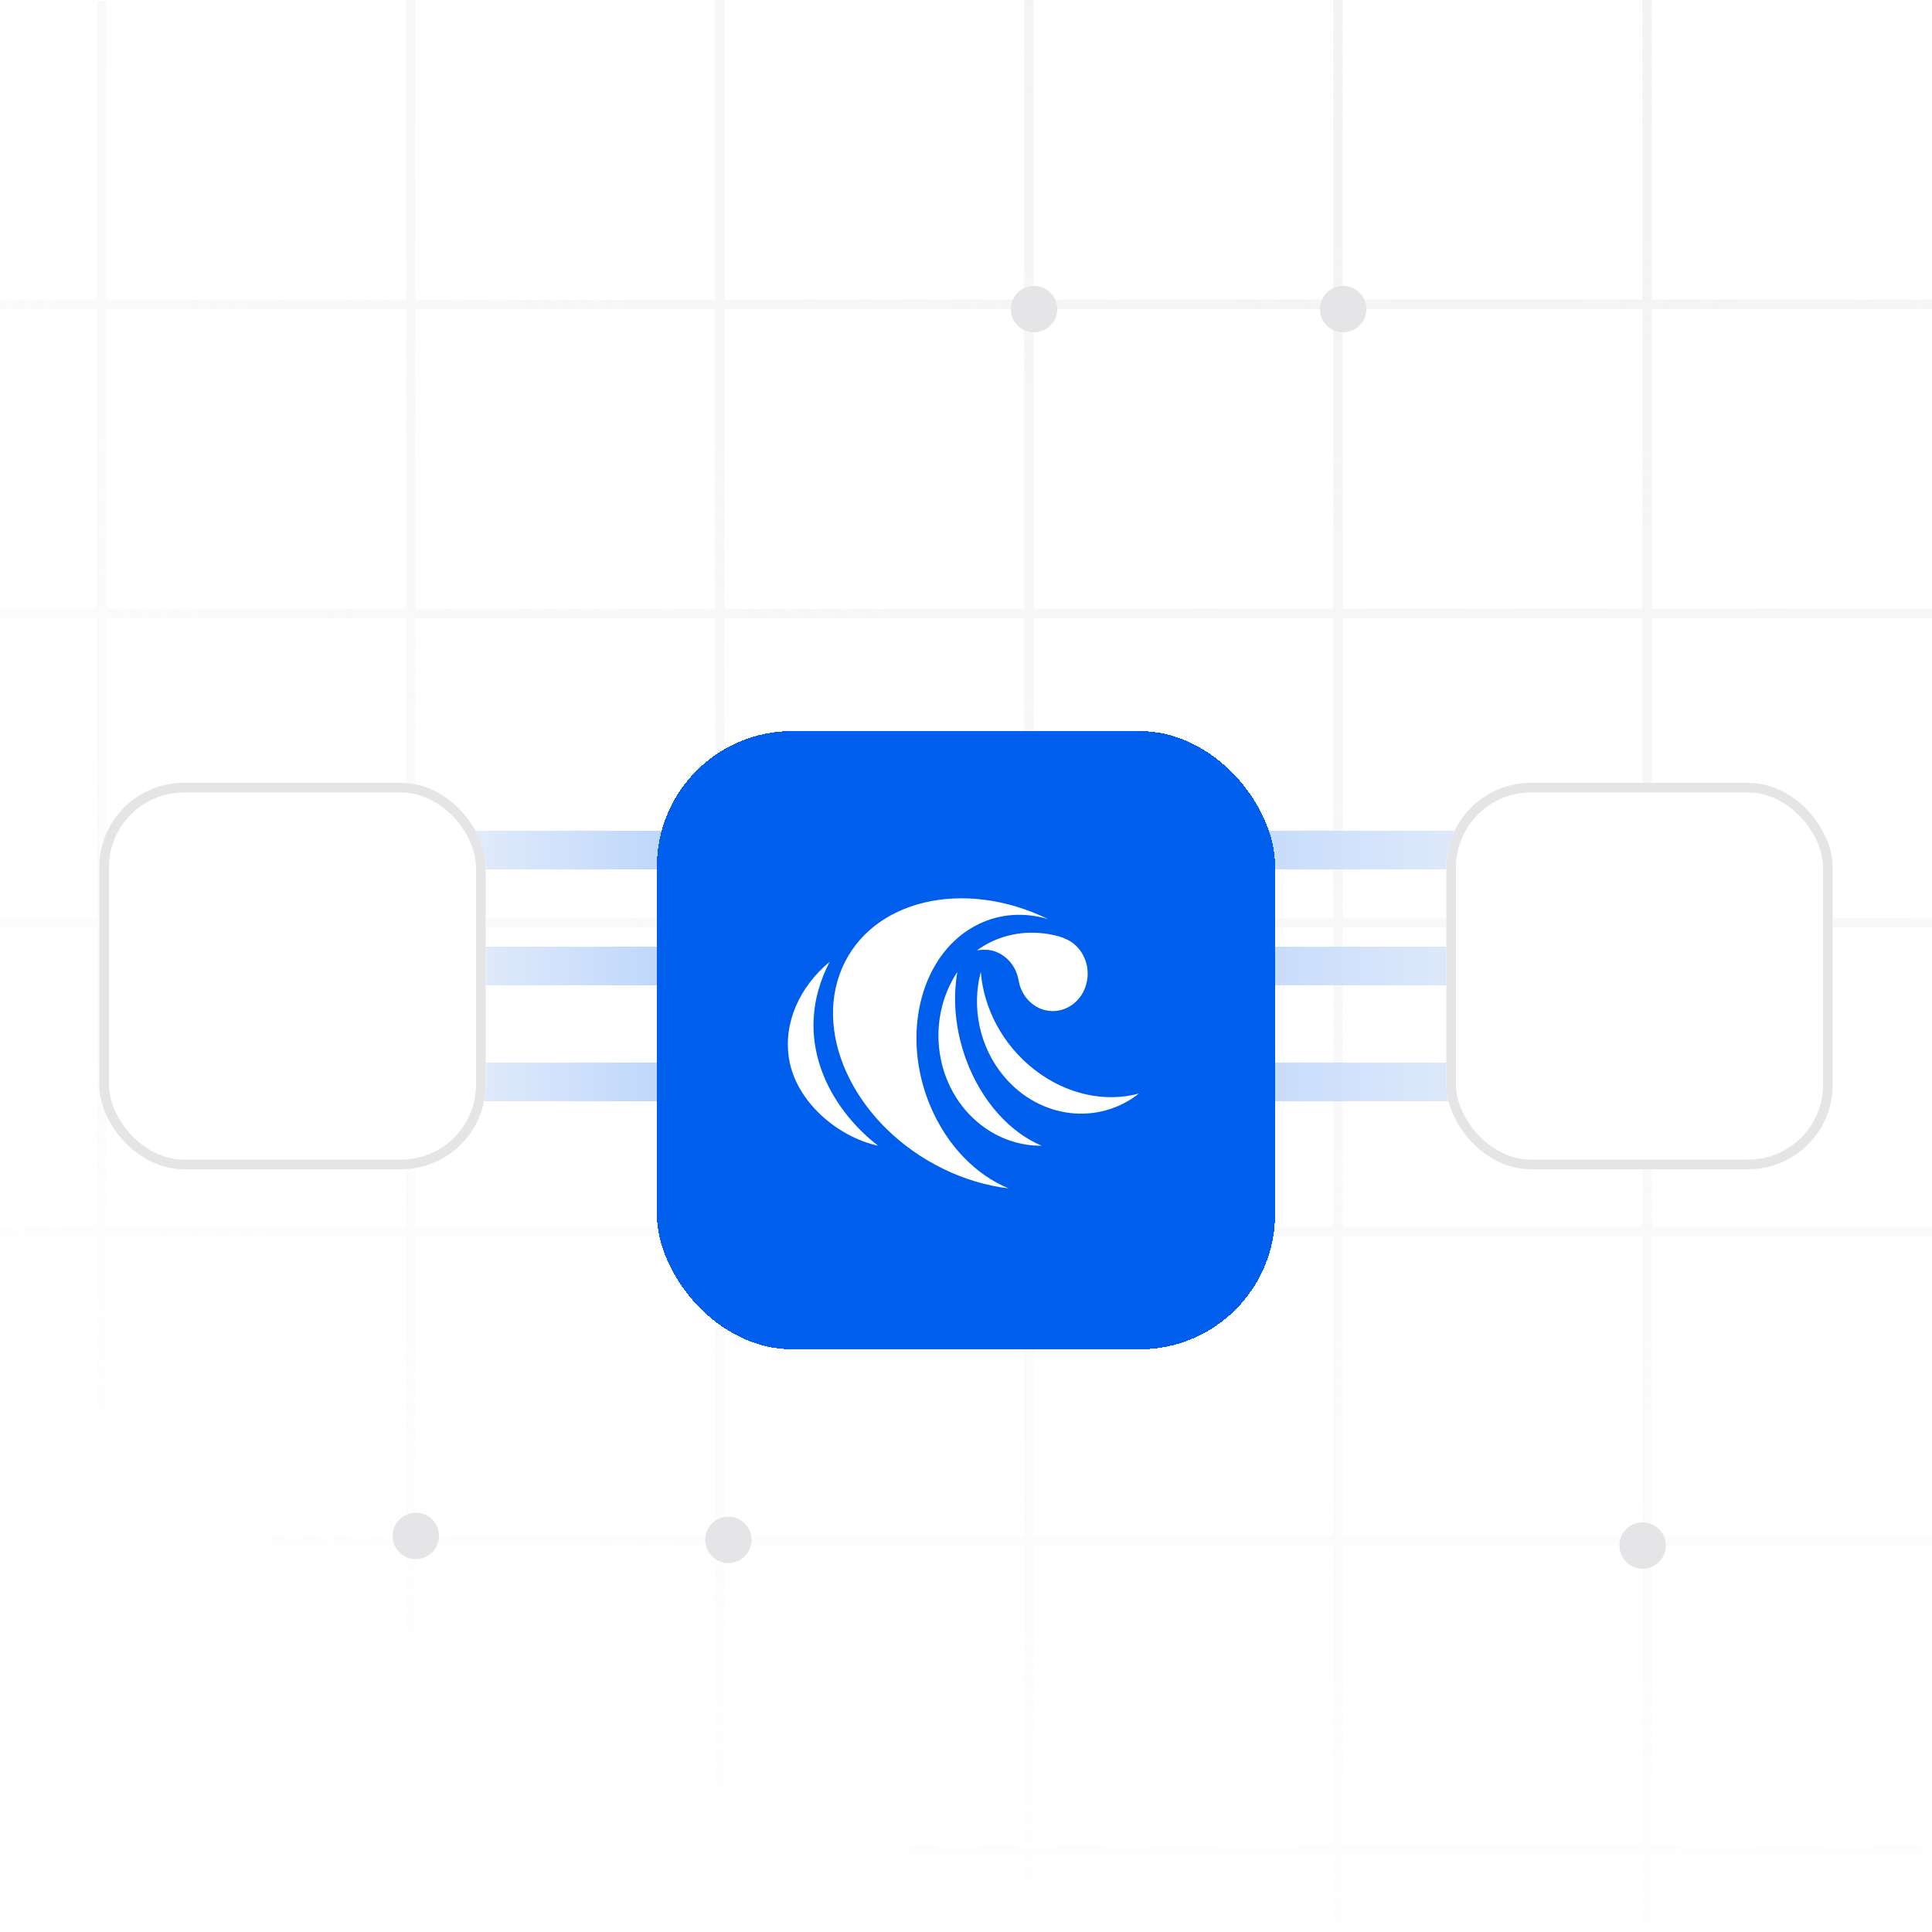 <svg width="200" height="200" viewBox="0 0 200 200" fill="none" xmlns="http://www.w3.org/2000/svg">
<g clip-path="url(#clip0_4611_115620)">
<rect width="200" height="200" rx="12" fill="white"/>
<g opacity="0.5">
<mask id="mask0_4611_115620" style="mask-type:alpha" maskUnits="userSpaceOnUse" x="-86" y="-257" width="480" height="480">
<rect width="480" height="480" transform="matrix(1 0 0 -1 -86 223)" fill="url(#paint0_radial_4611_115620)"/>
</mask>
<g mask="url(#mask0_4611_115620)">
<g clip-path="url(#clip1_4611_115620)">
<g clip-path="url(#clip2_4611_115620)">
<line y1="-0.5" x2="480" y2="-0.5" transform="matrix(0 -1 -1 0 10 223)" stroke="#E5E4E7"/>
<line y1="-0.5" x2="480" y2="-0.5" transform="matrix(0 -1 -1 0 42 223)" stroke="#E5E4E7"/>
<line y1="-0.5" x2="480" y2="-0.5" transform="matrix(0 -1 -1 0 74 223)" stroke="#E5E4E7"/>
<line y1="-0.5" x2="480" y2="-0.5" transform="matrix(0 -1 -1 0 106 223)" stroke="#E5E4E7"/>
<line y1="-0.5" x2="480" y2="-0.5" transform="matrix(0 -1 -1 0 138 223)" stroke="#E5E4E7"/>
<line y1="-0.5" x2="480" y2="-0.5" transform="matrix(0 -1 -1 0 170 223)" stroke="#E5E4E7"/>
</g>
<rect x="0.5" y="-0.5" width="479" height="479" transform="matrix(1 0 0 -1 -86 222)" stroke="#E5E4E7"/>
<g clip-path="url(#clip3_4611_115620)">
<line y1="-0.5" x2="480" y2="-0.5" transform="matrix(1 0 0 -1 -86 191)" stroke="#E5E4E7"/>
<line y1="-0.5" x2="480" y2="-0.5" transform="matrix(1 0 0 -1 -86 159)" stroke="#E5E4E7"/>
<line y1="-0.5" x2="480" y2="-0.5" transform="matrix(1 0 0 -1 -86 127)" stroke="#E5E4E7"/>
<line y1="-0.5" x2="480" y2="-0.5" transform="matrix(1 0 0 -1 -86 95)" stroke="#E5E4E7"/>
<line y1="-0.5" x2="480" y2="-0.5" transform="matrix(1 0 0 -1 -86 63)" stroke="#E5E4E7"/>
<line y1="-0.5" x2="480" y2="-0.5" transform="matrix(1 0 0 -1 -86 31)" stroke="#E5E4E7"/>
</g>
<rect x="0.5" y="-0.5" width="479" height="479" transform="matrix(1 0 0 -1 -86 222)" stroke="#E5E4E7"/>
</g>
</g>
</g>
<ellipse cx="107.044" cy="31.999" rx="2.401" ry="2.401" transform="rotate(-90 107.044 31.999)" fill="#E5E4E7"/>
<ellipse cx="75.401" cy="159.405" rx="2.401" ry="2.401" transform="rotate(-90 75.401 159.405)" fill="#E5E4E7"/>
<ellipse cx="170.044" cy="159.997" rx="2.401" ry="2.401" transform="rotate(-90 170.044 159.997)" fill="#E5E4E7"/>
<ellipse cx="43.044" cy="158.997" rx="2.401" ry="2.401" transform="rotate(-90 43.044 158.997)" fill="#E5E4E7"/>
<ellipse cx="139.044" cy="31.999" rx="2.401" ry="2.401" transform="rotate(-90 139.044 31.999)" fill="#E5E4E7"/>
<path d="M23 112L75 112" stroke="url(#paint1_linear_4611_115620)" stroke-width="4"/>
<path d="M23 100L75 100" stroke="url(#paint2_linear_4611_115620)" stroke-width="4"/>
<path d="M23 88L75 88" stroke="url(#paint3_linear_4611_115620)" stroke-width="4"/>
<path d="M35 112H75" stroke="url(#paint4_linear_4611_115620)" stroke-width="4"/>
<path d="M35 100H75" stroke="url(#paint5_linear_4611_115620)" stroke-width="4"/>
<path d="M35 88H75" stroke="url(#paint6_linear_4611_115620)" stroke-width="4"/>
<path d="M175 112L114 112" stroke="url(#paint7_linear_4611_115620)" stroke-width="4"/>
<path d="M175 100L114 100" stroke="url(#paint8_linear_4611_115620)" stroke-width="4"/>
<path d="M175 88L114 88" stroke="url(#paint9_linear_4611_115620)" stroke-width="4"/>
<g filter="url(#filter0_dd_4611_115620)">
<rect x="68" y="68" width="64" height="64" rx="14" fill="#005EEC" shape-rendering="crispEdges"/>
<path d="M100.02 102.03C98.875 98.926 98.614 95.739 99.104 92.933C95.752 98.005 96.805 105.043 101.493 108.727C103.406 110.229 105.627 110.943 107.828 110.925C104.577 109.554 101.618 106.366 100.018 102.03H100.02Z" fill="white"/>
<path d="M96.292 106.784C93.145 99.253 95.4 90.831 101.329 87.972C103.617 86.869 106.116 86.758 108.505 87.466C99.727 83.194 90.181 85.473 87.156 92.576C84.124 99.698 88.796 108.974 97.593 113.293C99.854 114.403 102.168 115.076 104.408 115.344C101.053 113.956 98.031 110.94 96.292 106.781V106.784Z" fill="white"/>
<path d="M102.32 90.656C103.927 90.861 105.161 92.169 105.442 93.791C105.71 95.43 106.949 96.756 108.568 96.961C110.544 97.211 112.337 95.693 112.57 93.571C112.759 91.85 111.868 90.262 110.471 89.586C110.297 89.505 110.123 89.43 109.944 89.359C109.011 89.05 108.021 88.896 106.996 88.876C104.839 88.832 102.791 89.49 101.135 90.702C101.451 90.649 101.986 90.614 102.318 90.656H102.32Z" fill="white"/>
<path d="M107.034 103.012C103.747 100.432 101.83 96.667 101.53 92.933C100.569 96.561 101.356 100.685 103.943 103.761C107.637 108.152 113.687 108.84 117.899 105.526C114.438 106.457 110.403 105.658 107.034 103.012Z" fill="white"/>
<path d="M85.886 91.883C82.8 94.456 81.089 98.15 81.671 101.876C82.373 106.361 86.722 110.019 90.899 110.925C85.917 107.085 81.777 99.804 85.886 91.883Z" fill="white"/>
</g>
<g filter="url(#filter1_dd_4611_115620)">
<rect x="10.277" y="80" width="40" height="40" rx="8.75" fill="white"/>
<rect x="10.777" y="80.5" width="39" height="39" rx="8.25" stroke="#E5E4E7"/>
</g>
<g filter="url(#filter2_dd_4611_115620)">
<rect x="149.723" y="80" width="40" height="40" rx="8.75" fill="white"/>
<rect x="150.223" y="80.5" width="39" height="39" rx="8.25" stroke="#E5E4E7"/>
</g>
</g>
<defs>
<filter id="filter0_dd_4611_115620" x="60.32" y="65.44" width="79.36" height="79.36" filterUnits="userSpaceOnUse" color-interpolation-filters="sRGB">
<feFlood flood-opacity="0" result="BackgroundImageFix"/>
<feColorMatrix in="SourceAlpha" type="matrix" values="0 0 0 0 0 0 0 0 0 0 0 0 0 0 0 0 0 0 127 0" result="hardAlpha"/>
<feMorphology radius="2.56" operator="erode" in="SourceAlpha" result="effect1_dropShadow_4611_115620"/>
<feOffset dy="2.56"/>
<feGaussianBlur stdDeviation="2.56"/>
<feComposite in2="hardAlpha" operator="out"/>
<feColorMatrix type="matrix" values="0 0 0 0 0.063 0 0 0 0 0.094 0 0 0 0 0.157 0 0 0 0.06 0"/>
<feBlend mode="normal" in2="BackgroundImageFix" result="effect1_dropShadow_4611_115620"/>
<feColorMatrix in="SourceAlpha" type="matrix" values="0 0 0 0 0 0 0 0 0 0 0 0 0 0 0 0 0 0 127 0" result="hardAlpha"/>
<feMorphology radius="2.56" operator="erode" in="SourceAlpha" result="effect2_dropShadow_4611_115620"/>
<feOffset dy="5.12"/>
<feGaussianBlur stdDeviation="5.12"/>
<feComposite in2="hardAlpha" operator="out"/>
<feColorMatrix type="matrix" values="0 0 0 0 0.063 0 0 0 0 0.094 0 0 0 0 0.157 0 0 0 0.1 0"/>
<feBlend mode="normal" in2="effect1_dropShadow_4611_115620" result="effect2_dropShadow_4611_115620"/>
<feBlend mode="normal" in="SourceGraphic" in2="effect2_dropShadow_4611_115620" result="shape"/>
</filter>
<filter id="filter1_dd_4611_115620" x="5.077" y="75.84" width="50.401" height="50.401" filterUnits="userSpaceOnUse" color-interpolation-filters="sRGB">
<feFlood flood-opacity="0" result="BackgroundImageFix"/>
<feColorMatrix in="SourceAlpha" type="matrix" values="0 0 0 0 0 0 0 0 0 0 0 0 0 0 0 0 0 0 127 0" result="hardAlpha"/>
<feOffset dy="1.04"/>
<feGaussianBlur stdDeviation="2.6"/>
<feColorMatrix type="matrix" values="0 0 0 0 0 0 0 0 0 0 0 0 0 0 0 0 0 0 0.1 0"/>
<feBlend mode="normal" in2="BackgroundImageFix" result="effect1_dropShadow_4611_115620"/>
<feColorMatrix in="SourceAlpha" type="matrix" values="0 0 0 0 0 0 0 0 0 0 0 0 0 0 0 0 0 0 127 0" result="hardAlpha"/>
<feOffset/>
<feGaussianBlur stdDeviation="0.52"/>
<feColorMatrix type="matrix" values="0 0 0 0 0 0 0 0 0 0 0 0 0 0 0 0 0 0 0.2 0"/>
<feBlend mode="normal" in2="effect1_dropShadow_4611_115620" result="effect2_dropShadow_4611_115620"/>
<feBlend mode="normal" in="SourceGraphic" in2="effect2_dropShadow_4611_115620" result="shape"/>
</filter>
<filter id="filter2_dd_4611_115620" x="144.522" y="75.84" width="50.401" height="50.401" filterUnits="userSpaceOnUse" color-interpolation-filters="sRGB">
<feFlood flood-opacity="0" result="BackgroundImageFix"/>
<feColorMatrix in="SourceAlpha" type="matrix" values="0 0 0 0 0 0 0 0 0 0 0 0 0 0 0 0 0 0 127 0" result="hardAlpha"/>
<feOffset dy="1.04"/>
<feGaussianBlur stdDeviation="2.6"/>
<feColorMatrix type="matrix" values="0 0 0 0 0 0 0 0 0 0 0 0 0 0 0 0 0 0 0.1 0"/>
<feBlend mode="normal" in2="BackgroundImageFix" result="effect1_dropShadow_4611_115620"/>
<feColorMatrix in="SourceAlpha" type="matrix" values="0 0 0 0 0 0 0 0 0 0 0 0 0 0 0 0 0 0 127 0" result="hardAlpha"/>
<feOffset/>
<feGaussianBlur stdDeviation="0.52"/>
<feColorMatrix type="matrix" values="0 0 0 0 0 0 0 0 0 0 0 0 0 0 0 0 0 0 0.2 0"/>
<feBlend mode="normal" in2="effect1_dropShadow_4611_115620" result="effect2_dropShadow_4611_115620"/>
<feBlend mode="normal" in="SourceGraphic" in2="effect2_dropShadow_4611_115620" result="shape"/>
</filter>
<radialGradient id="paint0_radial_4611_115620" cx="0" cy="0" r="1" gradientUnits="userSpaceOnUse" gradientTransform="translate(240 240) rotate(90) scale(240 240)">
<stop/>
<stop offset="1" stop-opacity="0"/>
</radialGradient>
<linearGradient id="paint1_linear_4611_115620" x1="23" y1="111.5" x2="75" y2="111.5" gradientUnits="userSpaceOnUse">
<stop stop-color="#FAFAFA"/>
<stop offset="1" stop-color="#CCDFFB"/>
</linearGradient>
<linearGradient id="paint2_linear_4611_115620" x1="23" y1="99.5" x2="75" y2="99.5" gradientUnits="userSpaceOnUse">
<stop stop-color="#FAFAFA"/>
<stop offset="1" stop-color="#CCDFFB"/>
</linearGradient>
<linearGradient id="paint3_linear_4611_115620" x1="23" y1="87.5" x2="75" y2="87.5" gradientUnits="userSpaceOnUse">
<stop stop-color="#FAFAFA"/>
<stop offset="1" stop-color="#CCDFFB"/>
</linearGradient>
<linearGradient id="paint4_linear_4611_115620" x1="35" y1="111.5" x2="75" y2="111.5" gradientUnits="userSpaceOnUse">
<stop stop-color="#FAFAFA"/>
<stop offset="1" stop-color="#B3D0FB"/>
</linearGradient>
<linearGradient id="paint5_linear_4611_115620" x1="35" y1="99.5" x2="75" y2="99.5" gradientUnits="userSpaceOnUse">
<stop stop-color="#FAFAFA"/>
<stop offset="1" stop-color="#B3D0FB"/>
</linearGradient>
<linearGradient id="paint6_linear_4611_115620" x1="35" y1="87.5" x2="75" y2="87.5" gradientUnits="userSpaceOnUse">
<stop stop-color="#FAFAFA"/>
<stop offset="1" stop-color="#B3D0FB"/>
</linearGradient>
<linearGradient id="paint7_linear_4611_115620" x1="175" y1="111.5" x2="114" y2="111.5" gradientUnits="userSpaceOnUse">
<stop stop-color="#FAFAFA"/>
<stop offset="1" stop-color="#B3D0FB"/>
</linearGradient>
<linearGradient id="paint8_linear_4611_115620" x1="175" y1="99.5" x2="114" y2="99.5" gradientUnits="userSpaceOnUse">
<stop stop-color="#FAFAFA"/>
<stop offset="1" stop-color="#B3D0FB"/>
</linearGradient>
<linearGradient id="paint9_linear_4611_115620" x1="175" y1="87.5" x2="114" y2="87.5" gradientUnits="userSpaceOnUse">
<stop stop-color="#FAFAFA"/>
<stop offset="1" stop-color="#B3D0FB"/>
</linearGradient>
<clipPath id="clip0_4611_115620">
<rect width="200" height="200" rx="12" fill="white"/>
</clipPath>
<clipPath id="clip1_4611_115620">
<rect width="480" height="480" fill="white" transform="matrix(1 0 0 -1 -86 223)"/>
</clipPath>
<clipPath id="clip2_4611_115620">
<rect width="480" height="480" transform="matrix(1 0 0 -1 -86 223)" fill="white"/>
</clipPath>
<clipPath id="clip3_4611_115620">
<rect width="480" height="480" transform="matrix(1 0 0 -1 -86 223)" fill="white"/>
</clipPath>
</defs>
</svg>
